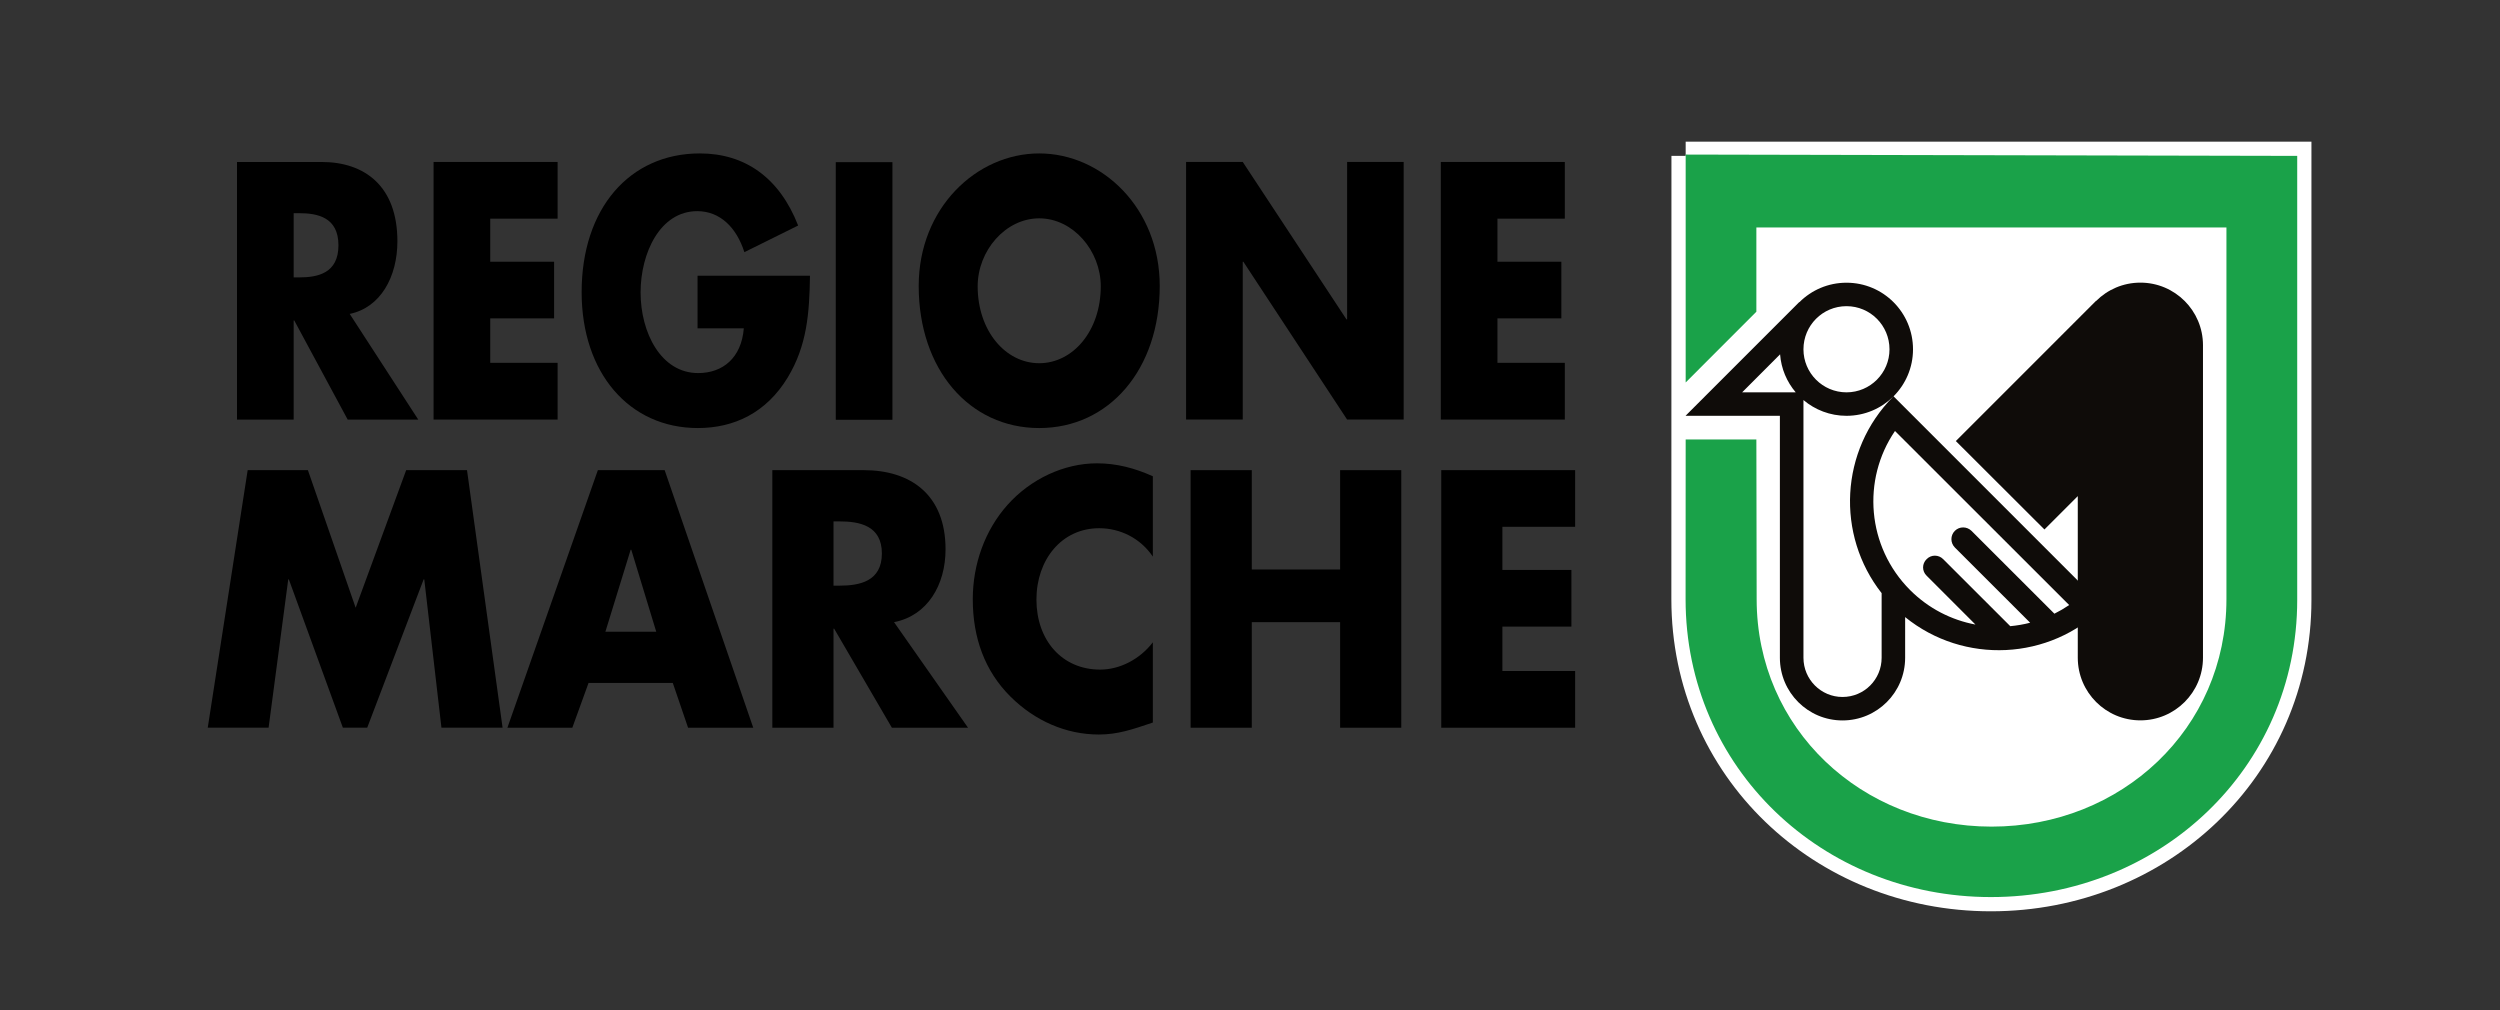<?xml version="1.0" encoding="UTF-8" standalone="no"?>
<!-- Created with Inkscape (http://www.inkscape.org/) -->

<svg
   version="1.1"
   id="svg1"
   width="1122.52"
   height="453.543"
   viewBox="0 0 1122.52 453.543"
   xmlns="http://www.w3.org/2000/svg"
   xmlns:svg="http://www.w3.org/2000/svg">
  <rect x="0" y="0" width="1122.52" height="453.543" fill="#333333" stroke="none"/>
  <defs
     id="defs1">
    <clipPath
       clipPathUnits="userSpaceOnUse"
       id="clipPath2">
      <path
         d="M 0,340.157 H 841.89 V 0 H 0 Z"
         transform="translate(-98.894,-246.741)"
         id="path2" />
    </clipPath>
    <clipPath
       clipPathUnits="userSpaceOnUse"
       id="clipPath4">
      <path
         d="M 0,340.157 H 841.89 V 0 H 0 Z"
         transform="translate(-165.091,-266.521)"
         id="path4" />
    </clipPath>
    <clipPath
       clipPathUnits="userSpaceOnUse"
       id="clipPath6">
      <path
         d="M 0,340.157 H 841.89 V 0 H 0 Z"
         transform="translate(-272.768,-247.302)"
         id="path6" />
    </clipPath>
    <clipPath
       clipPathUnits="userSpaceOnUse"
       id="clipPath8">
      <path
         d="M 0,340.157 H 841.89 V 0 H 0 Z"
         id="path8" />
    </clipPath>
    <clipPath
       clipPathUnits="userSpaceOnUse"
       id="clipPath10">
      <path
         d="M 0,340.157 H 841.89 V 0 H 0 Z"
         transform="translate(-329.236,-243.74)"
         id="path10" />
    </clipPath>
    <clipPath
       clipPathUnits="userSpaceOnUse"
       id="clipPath12">
      <path
         d="M 0,340.157 H 841.89 V 0 H 0 Z"
         transform="translate(-399.421,-285.618)"
         id="path12" />
    </clipPath>
    <clipPath
       clipPathUnits="userSpaceOnUse"
       id="clipPath14">
      <path
         d="M 0,340.157 H 841.89 V 0 H 0 Z"
         transform="translate(-504.273,-266.521)"
         id="path14" />
    </clipPath>
    <clipPath
       clipPathUnits="userSpaceOnUse"
       id="clipPath16">
      <path
         d="M 0,340.157 H 841.89 V 0 H 0 Z"
         transform="translate(-83.407,-181.839)"
         id="path16" />
    </clipPath>
    <clipPath
       clipPathUnits="userSpaceOnUse"
       id="clipPath18">
      <path
         d="M 0,340.157 H 841.89 V 0 H 0 Z"
         transform="translate(-212.585,-155.032)"
         id="path18" />
    </clipPath>
    <clipPath
       clipPathUnits="userSpaceOnUse"
       id="clipPath20">
      <path
         d="M 0,340.157 H 841.89 V 0 H 0 Z"
         transform="translate(-280.687,-142.935)"
         id="path20" />
    </clipPath>
    <clipPath
       clipPathUnits="userSpaceOnUse"
       id="clipPath22">
      <path
         d="M 0,340.157 H 841.89 V 0 H 0 Z"
         transform="translate(-388.226,-152.718)"
         id="path22" />
    </clipPath>
    <clipPath
       clipPathUnits="userSpaceOnUse"
       id="clipPath24">
      <path
         d="M 0,340.157 H 841.89 V 0 H 0 Z"
         transform="translate(-451.292,-148.376)"
         id="path24" />
    </clipPath>
    <clipPath
       clipPathUnits="userSpaceOnUse"
       id="clipPath26">
      <path
         d="M 0,340.157 H 841.89 V 0 H 0 Z"
         transform="translate(-505.94,-162.745)"
         id="path26" />
    </clipPath>
    <clipPath
       clipPathUnits="userSpaceOnUse"
       id="clipPath28">
      <path
         d="M 0,340.157 H 841.89 V 0 H 0 Z"
         transform="translate(-567.66,-287.66)"
         id="path28" />
    </clipPath>
    <clipPath
       clipPathUnits="userSpaceOnUse"
       id="clipPath30">
      <path
         d="M 0,340.157 H 841.89 V 0 H 0 Z"
         transform="translate(-720.795,-244.979)"
         id="path30" />
    </clipPath>
    <clipPath
       clipPathUnits="userSpaceOnUse"
       id="clipPath32">
      <path
         d="M 0,340.157 H 841.89 V 0 H 0 Z"
         transform="translate(-643.236,-141.454)"
         id="path32" />
    </clipPath>
    <clipPath
       clipPathUnits="userSpaceOnUse"
       id="clipPath34">
      <path
         d="M 0,340.157 H 841.89 V 0 H 0 Z"
         transform="translate(-567.66,-288.107)"
         id="path34" />
    </clipPath>
  </defs>
  <g
     id="layer-MC0">
    <path
       id="path1"
       d="m 0,0 h 1.847 c 6.232,0 13.236,1.368 13.236,10.817 0,9.427 -7.004,10.812 -13.236,10.812 L 0,21.629 Z M 41.964,-47.895 H 18.192 L 0.193,-14.501 H 0 V -47.895 H -19.091 V 38.877 H 9.444 c 14.498,0 25.499,-8.167 25.499,-26.694 0,-11.964 -5.641,-22.322 -16.065,-24.481 z"
       style="fill:#000000;fill-opacity:1;fill-rule:nonzero;stroke:none"
       transform="matrix(1.333,0,0,-1.333,131.859,124.555)"
       clip-path="url(#clipPath2)" />
    <path
       id="path3"
       d="M 0,0 V -14.508 H 21.508 V -33.589 H 0 V -48.561 H 22.691 V -67.675 H -19.088 V 19.097 H 22.691 V 0 Z"
       style="fill:#000000;fill-opacity:1;fill-rule:nonzero;stroke:none"
       transform="matrix(1.333,0,0,-1.333,220.121,98.181)"
       clip-path="url(#clipPath4)" />
    <path
       id="path5"
       d="m 0,0 c -0.202,-12.64 -0.983,-23.474 -7.504,-34.279 -7.195,-11.859 -18.014,-17.026 -30.273,-17.026 -23.077,0 -39.141,18.516 -39.141,45.779 0,28.185 16.159,46.726 39.816,46.726 15.097,0 26.78,-8.06 33.111,-24.288 l -18.11,-8.974 c -2.637,8.29 -8.189,13.816 -15.872,13.816 -12.554,0 -19.087,-14.167 -19.087,-27.385 0,-13.466 6.819,-27.158 19.39,-27.158 8.265,0 14.577,5.08 15.377,15.08 h -15.58 V 0 Z"
       style="fill:#000000;fill-opacity:1;fill-rule:nonzero;stroke:none"
       transform="matrix(1.333,0,0,-1.333,363.691,123.807)"
       clip-path="url(#clipPath6)" />
    <path
       id="path7"
       d="m 300.604,198.846 h -19.083 v 86.772 h 19.083 z"
       style="fill:#000000;fill-opacity:1;fill-rule:nonzero;stroke:none"
       transform="matrix(1.333,0,0,-1.333,0,453.543)"
       clip-path="url(#clipPath8)" />
    <path
       id="path9"
       d="m 0,0 c 0,-14.965 9.341,-25.901 20.732,-25.901 11.397,0 20.734,10.936 20.734,25.901 0,11.974 -9.337,22.894 -20.734,22.894 C 9.341,22.894 0,11.974 0,0 m 61.327,0.115 c 0,-28.097 -17.026,-47.858 -40.595,-47.858 -23.552,0 -40.596,19.761 -40.596,47.858 0,26.245 19.468,44.647 40.596,44.647 21.124,0 40.595,-18.402 40.595,-44.647"
       style="fill:#000000;fill-opacity:1;fill-rule:nonzero;stroke:none"
       transform="matrix(1.333,0,0,-1.333,438.981,128.556)"
       clip-path="url(#clipPath10)" />
    <path
       id="path11"
       d="M 0,0 H 19.088 L 54.03,-53.035 h 0.21 V 0 H 73.294 V -86.772 H 54.24 L 19.285,-33.605 H 19.088 V -86.772 H 0 Z"
       style="fill:#000000;fill-opacity:1;fill-rule:nonzero;stroke:none"
       transform="matrix(1.333,0,0,-1.333,532.561,72.718)"
       clip-path="url(#clipPath12)" />
    <path
       id="path13"
       d="M 0,0 V -14.508 H 21.527 V -33.589 H 0 V -48.561 H 22.693 V -67.675 H -19.078 V 19.097 H 22.693 V 0 Z"
       style="fill:#000000;fill-opacity:1;fill-rule:nonzero;stroke:none"
       transform="matrix(1.333,0,0,-1.333,672.365,98.181)"
       clip-path="url(#clipPath14)" />
    <path
       id="path15"
       d="M 0,0 H 20.281 L 36.369,-46.36 53.39,0 H 73.88 L 85.863,-86.76 H 65.267 l -5.782,49.943 H 59.267 L 40.264,-86.76 H 32.062 L 13.873,-36.817 H 13.662 L 7.044,-86.76 h -20.495 z"
       style="fill:#000000;fill-opacity:1;fill-rule:nonzero;stroke:none"
       transform="matrix(1.333,0,0,-1.333,111.21,211.09)"
       clip-path="url(#clipPath16)" />
    <path
       id="path17"
       d="M 0,0 H -0.208 L -8.719,-27.623 H 8.412 Z m -14.394,-44.877 -5.465,-15.076 h -21.864 l 30.471,86.76 h 22.496 l 29.841,-86.76 H 19.131 l -5.145,15.076 z"
       style="fill:#000000;fill-opacity:1;fill-rule:nonzero;stroke:none"
       transform="matrix(1.333,0,0,-1.333,283.447,246.833)"
       clip-path="url(#clipPath18)" />
    <path
       id="path19"
       d="m 0,0 h 2.005 c 6.714,0 14.289,1.389 14.289,10.834 0,9.439 -7.575,10.809 -14.289,10.809 H 0 Z M 45.311,-47.855 H 19.666 L 0.212,-14.488 H 0 v -33.367 h -20.603 v 86.76 h 30.801 c 15.679,0 27.543,-8.166 27.543,-26.675 0,-12 -6.092,-22.341 -17.35,-24.525 z"
       style="fill:#000000;fill-opacity:1;fill-rule:nonzero;stroke:none"
       transform="matrix(1.333,0,0,-1.333,374.249,262.963)"
       clip-path="url(#clipPath20)" />
    <path
       id="path21"
       d="m 0,0 c -4.208,6.227 -11.034,9.561 -18.08,9.561 -12.623,0 -21.127,-10.588 -21.127,-24.036 0,-13.701 8.624,-23.588 21.444,-23.588 6.729,0 13.455,3.555 17.763,9.196 v -27.028 c -6.833,-2.304 -11.786,-4.035 -18.18,-4.035 -11.034,0 -21.551,4.59 -29.754,12.754 -8.719,8.649 -12.72,19.912 -12.72,32.797 0,11.861 4.101,23.254 11.676,31.773 7.775,8.727 19.027,14.025 30.166,14.025 6.619,0 12.701,-1.612 18.812,-4.359 z"
       style="fill:#000000;fill-opacity:1;fill-rule:nonzero;stroke:none"
       transform="matrix(1.333,0,0,-1.333,517.634,249.919)"
       clip-path="url(#clipPath22)" />
    <path
       id="path23"
       d="m 0,0 v 33.463 h 20.598 v -86.76 H 0 v 35.561 h -29.753 v -35.561 h -20.608 v 86.76 h 20.608 l 0,-33.463 z"
       style="fill:#000000;fill-opacity:1;fill-rule:nonzero;stroke:none"
       transform="matrix(1.333,0,0,-1.333,601.723,255.708)"
       clip-path="url(#clipPath24)" />
    <path
       id="path25"
       d="M 0,0 V -14.512 H 23.247 V -33.605 H 0 v -14.95 h 24.501 v -19.111 h -45.096 v 86.76 H 24.501 V 0 Z"
       style="fill:#000000;fill-opacity:1;fill-rule:nonzero;stroke:none"
       transform="matrix(1.333,0,0,-1.333,674.586,236.549)"
       clip-path="url(#clipPath26)" />
    <path
       id="path27"
       d="m 0,0 -0.027,-149.329 c 0,-56.824 46.025,-100.33 102.846,-100.33 56.763,0 103.175,43.289 103.175,100.076 V 0 H 0"
       style="fill:#ffffff;fill-opacity:1;fill-rule:nonzero;stroke:#ffffff;stroke-width:9.584;stroke-linecap:butt;stroke-linejoin:miter;stroke-miterlimit:4;stroke-dasharray:none;stroke-opacity:1"
       transform="matrix(1.333,0,0,-1.333,756.88,69.996)"
       clip-path="url(#clipPath28)" />
    <path
       id="path29"
       d="m 0,0 c -5.831,0 -11.109,-2.364 -14.928,-6.187 l -0.037,0.037 -47.209,-47.209 29.841,-29.787 11.237,11.234 v -54.427 c 0,-11.661 9.447,-21.106 21.096,-21.106 11.622,0 21.078,9.445 21.078,21.106 V -21.098 C 21.078,-9.432 11.622,0 0,0"
       style="fill:#0f0c09;fill-opacity:1;fill-rule:nonzero;stroke:none"
       transform="matrix(1.333,0,0,-1.333,961.06,126.904)"
       clip-path="url(#clipPath30)" />
    <path
       id="path31"
       d="M 0,0 C -14.562,14.586 -16.299,37.175 -5.089,53.576 L 53.587,-5.053 c -1.606,-1.093 -3.271,-2.06 -4.981,-2.91 L 20.684,19.939 c -1.579,1.541 -4.07,1.541 -5.614,0 -1.535,-1.544 -1.535,-4.035 0,-5.597 l 25.37,-25.35 c -2.203,-0.568 -4.443,-0.953 -6.696,-1.162 L 11.14,10.412 c -1.544,1.561 -4.062,1.561 -5.563,0 -1.605,-1.525 -1.605,-4.053 0,-5.59 L 22.012,-11.623 C 13.948,-10.111 6.239,-6.244 0,0 m -22.771,-36.016 c -7.255,0 -13.15,5.92 -13.15,13.202 v 86.816 c 3.912,-3.311 8.972,-5.312 14.499,-5.312 6.134,0 11.692,2.468 15.738,6.462 C -23.693,47.034 -24.988,18.57 -9.588,-1.049 v -21.765 c 0,-7.282 -5.85,-13.202 -13.183,-13.202 m -33.772,102.61 v 0.034 l 12.753,12.776 c 0.363,-4.87 2.283,-9.304 5.269,-12.81 z m 35.121,29.027 c 8.009,0 14.484,-6.492 14.484,-14.536 0,-7.972 -6.475,-14.491 -14.484,-14.491 -8.026,0 -14.499,6.519 -14.499,14.491 0,8.044 6.473,14.536 14.499,14.536 M 65.277,-5.59 -5.574,65.257 c 4.05,4.053 6.555,9.648 6.555,15.828 0,12.43 -10.034,22.44 -22.403,22.44 -6.195,0 -11.806,-2.504 -15.867,-6.563 l -0.044,0.044 -38.271,-38.272 V 58.69 h 31.745 v -81.504 c 0,-11.661 9.439,-21.106 21.088,-21.106 11.667,0 21.103,9.445 21.103,21.106 V -9.111 C 18.014,-25.074 46.99,-23.902 65.277,-5.59"
       style="fill:#0f0c09;fill-opacity:1;fill-rule:nonzero;stroke:none"
       transform="matrix(1.333,0,0,-1.333,857.648,264.937)"
       clip-path="url(#clipPath32)" />
    <path
       id="path33"
       d="M 0,0 V -11.471 -24.567 -76.77 l 23.813,23.835 v 28.368 h 158.338 v -103.894 -21.315 c 0,-43.674 -35.438,-76.601 -79.119,-76.601 -43.701,0 -79.122,32.927 -79.122,76.601 L 23.813,-95.97 H 0 l -0.027,-53.806 c 0,-56.824 46.025,-100.33 102.846,-100.33 56.763,0 103.175,43.289 103.175,100.076 v 21.569 103.894 23.62 0.5 z"
       style="fill:#1aa249;fill-opacity:1;fill-rule:nonzero;stroke:none"
       transform="matrix(1.333,0,0,-1.333,756.88,69.4)"
       clip-path="url(#clipPath34)" />
  </g>
</svg>
